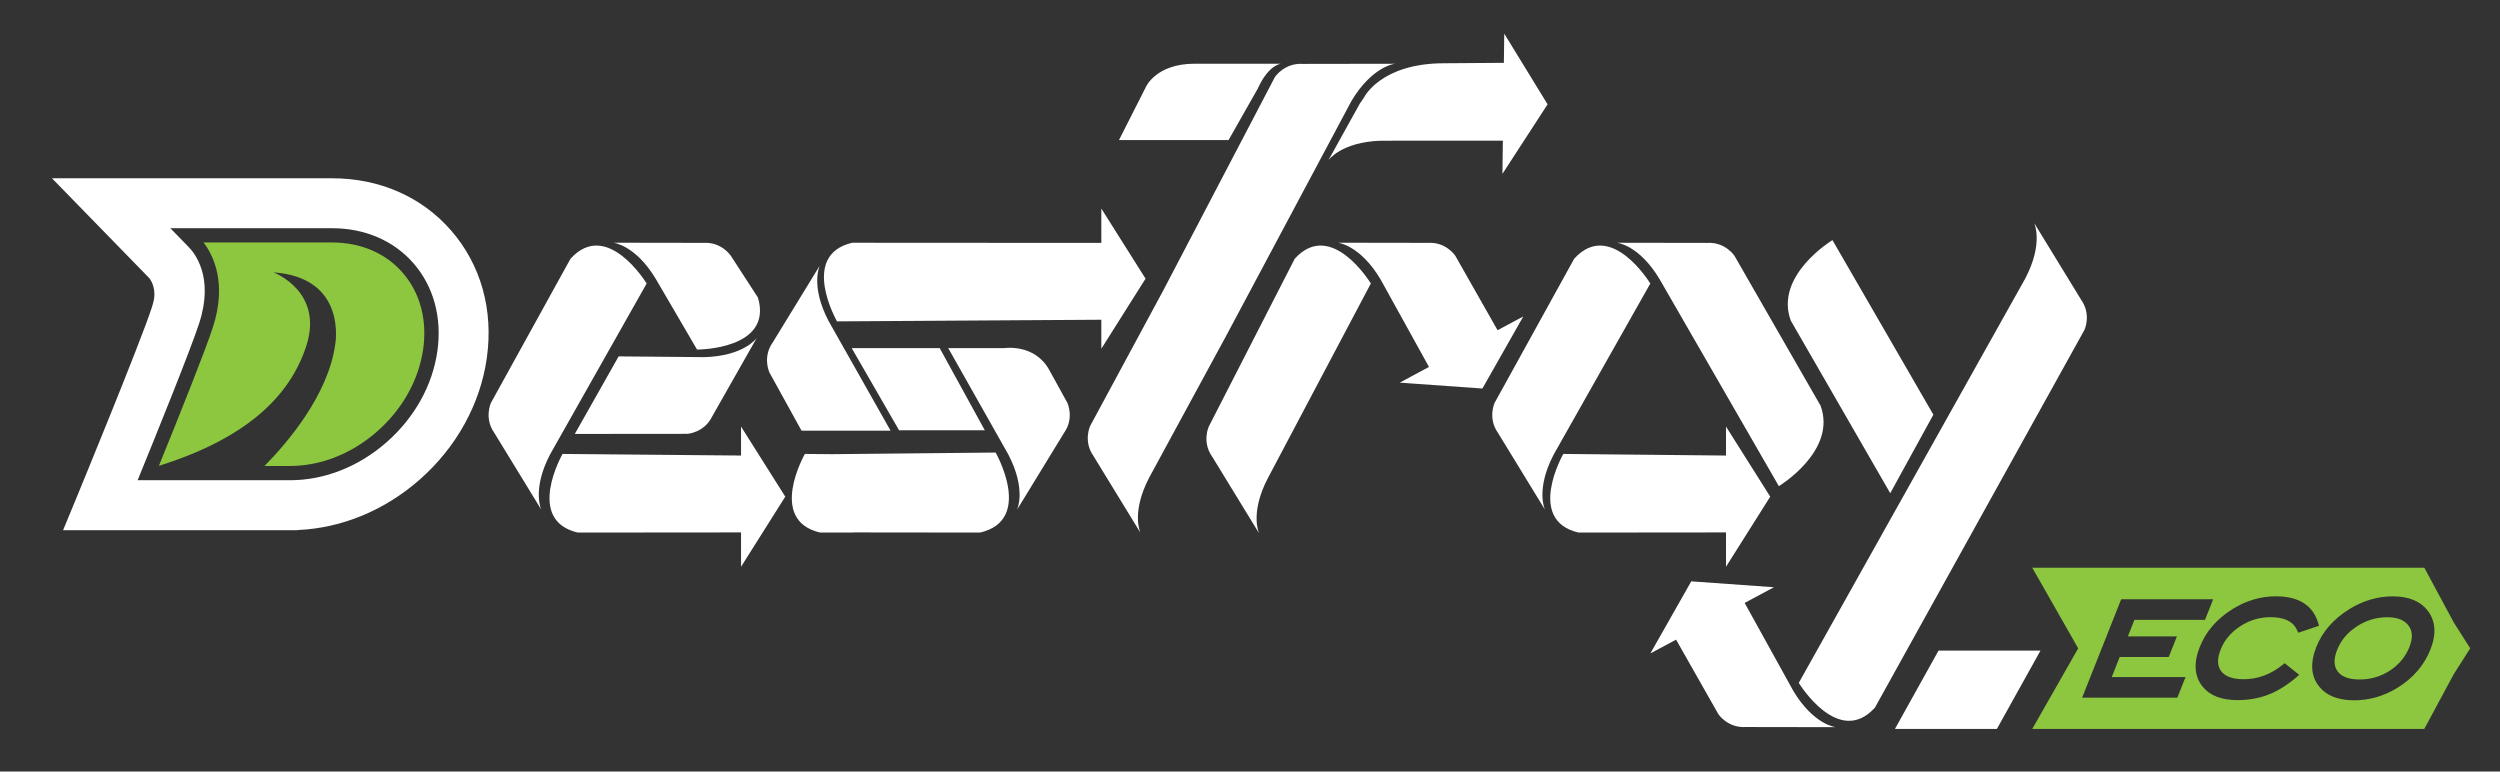 <?xml version="1.0" encoding="UTF-8"?>
<svg xmlns="http://www.w3.org/2000/svg" xmlns:xlink="http://www.w3.org/1999/xlink" version="1.1" id="Capa_1" x="0px" y="0px" viewBox="0 0 699.88 216" style="enable-background:new 0 0 699.88 216;" xml:space="preserve">
<rect x="0" y="0" width="699.88" height="216" fill="#333333" stroke="none"/>
<style type="text/css">
	.st0{fill:#8DC63F;}
	.st1{fill:#FFFFFF;}
</style>
<path class="st0" d="M668.29,172.8c-3.05,0-5.92,0.87-8.52,2.58c-2.59,1.7-4.43,3.89-5.46,6.49c-1.03,2.59-0.99,4.57,0.11,6.08  c1.1,1.5,3.18,2.27,6.18,2.27c3.11,0,5.98-0.85,8.51-2.52c2.52-1.67,4.34-3.87,5.4-6.54l0,0c1.05-2.65,0.91-4.71-0.44-6.28  C672.91,173.49,670.96,172.8,668.29,172.8z M93,67.88H56.98c2.75,3.61,6.63,11.39,2.61,23.76c-2.16,6.64-9.63,25.3-15.11,38.77  c24.02-7.52,36.58-19.12,41.27-33.57c4.97-15.32-9.2-20.59-9.2-20.59c20.82,1.46,17.29,20.18,17.29,20.18  c-1.96,14.14-13.29,27.42-19.79,34.02h7.16c8.62,0,17.27-3.43,24.36-9.65c7.11-6.25,11.7-14.47,12.91-23.15  c1.14-8.17-0.9-15.74-5.75-21.3C108,70.89,100.99,67.88,93,67.88z M686.94,174.26l-8.25-15.33H568.93l12.86,22.57l-12.86,22.57  h109.75l8.25-15.33l4.61-7.24L686.94,174.26z M609.55,195.31H582.9l10.93-27.54h25.75l-2.29,5.77h-19.76l-1.83,4.62h13.73  l-2.29,5.77h-13.73l-2.22,5.61h20.66L609.55,195.31z M642.77,189.7c-2.61,2.2-5.24,3.82-7.84,4.81c-2.61,0.99-5.48,1.49-8.54,1.49  c-4.43,0-7.71-1.26-9.74-3.75c-2.33-2.88-2.61-6.63-0.81-11.16c1.71-4.3,4.79-7.86,9.16-10.58c3.81-2.37,7.89-3.57,12.14-3.57  c6.32,0,10.29,2.47,11.8,7.33l0.28,0.91l-5.81,1.96l-0.37-0.79c-1.12-2.4-3.55-3.57-7.45-3.57c-3.03,0-5.88,0.86-8.46,2.56  c-2.58,1.69-4.41,3.87-5.44,6.47c-1.03,2.59-0.99,4.57,0.12,6.07c1.11,1.51,3.24,2.27,6.33,2.27c3.9,0,7.54-1.34,10.84-3.99  l0.61-0.49l4.08,3.24L642.77,189.7z M680.39,181.86c-1.74,4.37-4.82,7.96-9.16,10.65c-3.8,2.35-7.89,3.54-12.16,3.54  c-4.44,0-7.72-1.27-9.76-3.79c-2.35-2.87-2.64-6.61-0.86-11.12c1.7-4.28,4.79-7.84,9.2-10.58c3.86-2.4,7.96-3.61,12.19-3.61  c4.37,0,7.62,1.29,9.66,3.83C681.85,173.7,682.15,177.43,680.39,181.86z"></path>
<path class="st1" d="M275.7,120.46l-12.63-23h-24.63l13.26,23H275.7z M224.39,120.56h24.92l-17.36-30.72  c-5.16-9.87-2.46-15.47-2.46-15.47L216.3,95.91c-2.89,4.1-0.91,8.35-0.91,8.35L224.39,120.56z M183.63,78.15l11.51,19.71  c0,0,21.33,0.09,17.06-14.54l-7.61-11.73c0,0-2.59-3.91-7.6-3.6l-25.25-0.04C171.74,67.96,177.92,68.58,183.63,78.15z M173.19,99.77  l-12.27,21.71l31.57-0.03c0,0,4.68-0.33,6.87-4.84l12.47-21.96c0,0-3.59,5.07-14.73,5.33L173.19,99.77z M93,49.91H14.55l27.22,27.93  c0,0,1.93,2.14,1.34,5.94c-0.13,0.69-0.33,1.46-0.61,2.31c-3.24,9.98-20.68,52.25-20.85,52.68l-3.99,9.66h65.71v-0.05  c12.25-0.52,24.28-5.47,34.08-14.07c10.35-9.09,17.05-21.23,18.85-34.18c1.87-13.4-1.68-26.04-10-35.59  C118.09,55.1,106.26,49.91,93,49.91z M122.46,98.2c-1.34,9.63-6.39,18.72-14.23,25.6c-7.82,6.86-17.41,10.64-27,10.64h-42.7  c5.45-13.35,14.83-36.55,17.26-44.03c4.18-12.88-1.3-19.63-3.16-21.45l-4.94-5.07H93c9.16,0,17.25,3.49,22.77,9.83  C121.38,80.17,123.76,88.87,122.46,98.2z M529.18,138.07l12.07-21.98L513,67.22c0,0-16.34,9.87-11.67,22.53L529.18,138.07z   M308.32,89.51v8.12l12.38-19.62l-12.38-19.62V68l-69.75-0.04c-14.83,3.48-4.25,22.01-4.25,22.01L308.32,89.51z M464.6,78.15  l33.4,57.95c0,0,16.34-9.87,11.67-22.53l-24.11-41.97c0,0-2.59-3.91-7.6-3.6l-25.25-0.04C452.71,67.96,458.89,68.58,464.6,78.15z   M381.88,27.26l-1.22,1.79l-8.77,15.81c0,0,3.54-5.1,14.67-5.47l34.17-0.01l-0.12,9.29l12.64-19.46L421.12,9.42l-0.11,8.17  l-16.71,0.12C386.52,17.71,381.88,27.26,381.88,27.26z M352.15,24.74c3.03-6.7,6.48-6.9,6.48-6.9h-24.2  c-10.8,0-13.61,6.46-13.61,6.46l-7.56,14.91h30.68L352.15,24.74z M502.02,193.38l-13.6-24.59l8.19-4.39l-23.14-1.65l-11.45,20.18  l7.2-3.86l11.84,20.86c0,0,2.59,3.91,7.6,3.6l25.25,0.04C513.9,203.57,507.73,202.95,502.02,193.38z M419.25,92.45l-11.84-20.86  c0,0-2.59-3.91-7.6-3.6l-25.25-0.04c0,0,6.18,0.63,11.89,10.19l13.6,24.59l-8.19,4.39l23.14,1.65l11.45-20.18L419.25,92.45z   M434.98,127.21l27.03-47.84c0,0-11.09-18.23-21.32-6.93l-22.27,40.34c0,0-1.97,4.25,0.91,8.35l13.18,21.54  C432.51,142.68,429.81,137.08,434.98,127.21z M483.2,158.66l12.38-19.62l-12.38-19.62v8.11l-45.55-0.45c0,0-10.58,18.52,4.25,22.01  l41.3-0.04V158.66z M582.65,83.97l-13.18-21.54c0,0,2.7,5.59-2.46,15.47l-63.44,113.27c0,0,11.09,18.23,21.32,6.93l58.67-105.77  C583.56,92.32,585.53,88.07,582.65,83.97z M530.49,204.07h28.54l12.21-21.94H542.7L530.49,204.07z M154,127.21l27.03-47.84  c0,0-11.09-18.23-21.32-6.93l-22.27,40.34c0,0-1.97,4.25,0.91,8.35l13.18,21.54C151.54,142.68,148.84,137.08,154,127.21z   M232.94,127.15l-7.61-0.07c0,0-10.58,18.52,4.25,22.01l9.37-0.01v-0.03l35.45,0.04c15.1-3.54,4.33-22.4,4.33-22.4L232.94,127.15z   M207.46,127.53l-49.97-0.45c0,0-10.58,18.52,4.25,22.01l45.72-0.04v9.61l12.38-19.62l-12.38-19.62V127.53z M293.73,103.55  c-4.09-7.41-12.56-6.09-12.56-6.09h-15.71l16.81,29.75c5.16,9.87,2.46,15.47,2.46,15.47l13.18-21.54c2.89-4.1,0.91-8.35,0.91-8.35  L293.73,103.55z M362.46,72.44l-24.06,46.98c0,0-1.97,4.25,0.91,8.35l13.18,21.54c0,0-2.7-5.59,2.46-15.47l28.82-54.48  C383.78,79.37,372.69,61.14,362.46,72.44z M343.34,93.88l35-65.61c5.84-9.78,12.16-10.42,12.16-10.42l-25.82,0.04  c-5.12-0.32-7.77,3.68-7.77,3.68l-31.19,59.62l-20.54,38.07c0,0-1.97,4.25,0.91,8.35l13.18,21.54c0,0-2.7-5.59,2.46-15.47  L343.34,93.88z"></path>
</svg>
